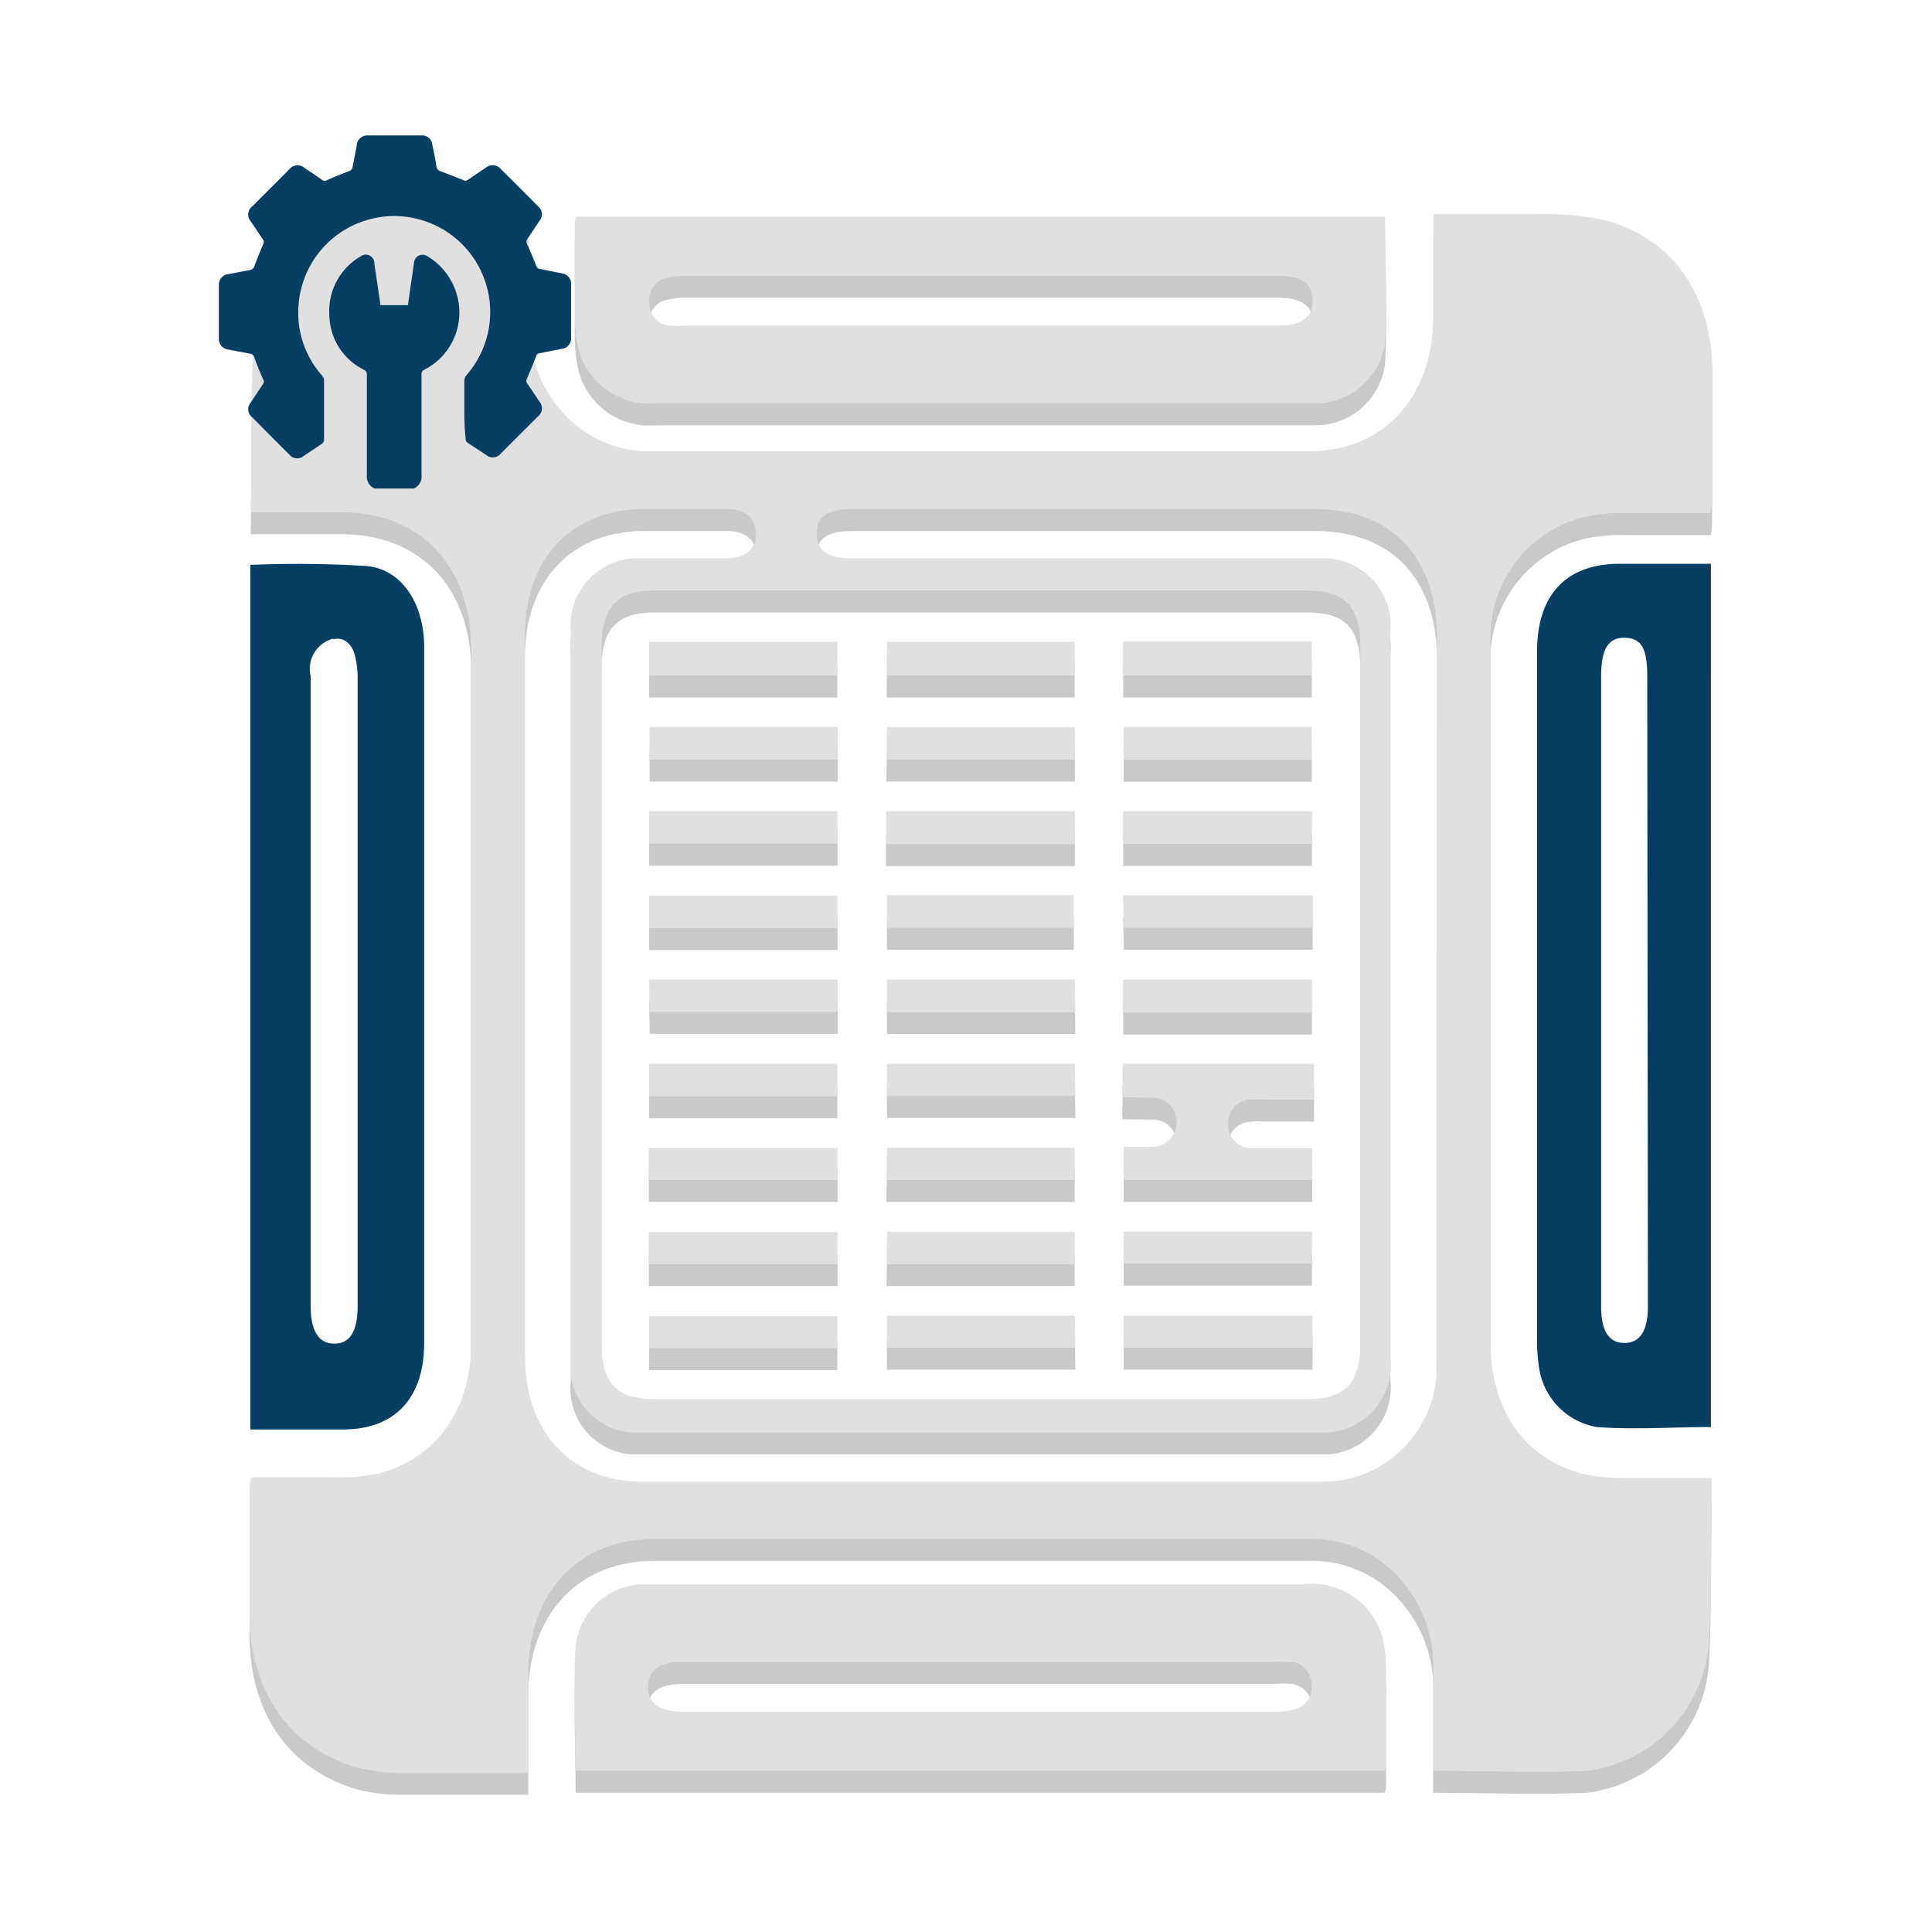 <svg id="Layer_1" data-name="Layer 1" xmlns="http://www.w3.org/2000/svg" viewBox="0 0 88 88"><defs><style>.cls-1{fill:#073f64;}.cls-2{fill:#c9c9c9;}.cls-3{fill:#e0e0e0;}</style></defs><path class="cls-1" d="M73.77,25.68c-2.44,0-3.76,1.42-3.76,4V61.1a8,8,0,0,0,.08,1.1A3.21,3.21,0,0,0,72.73,65c1.71.13,3.44,0,5.2,0V25.68H73.77Zm1.29,33.83c0,1.1-.36,1.66-1.07,1.66s-1.06-.55-1.06-1.66V30.8c0-1.24.33-1.78,1.1-1.75s1,.55,1,1.75Z"/><path class="cls-1" d="M15.63,65.11c2.35,0,3.69-1.42,3.69-3.94V29.46c0-1.93-1-3.55-2.65-3.68a51.47,51.47,0,0,0-5.27-.05V65.11h4.23Zm-.45-36h.05c.46-.1.83.26.94.77a4.34,4.34,0,0,1,.12.88V59.47c0,1.17-.35,1.73-1.06,1.73s-1.08-.56-1.08-1.73l0-14.37V30.8A1.42,1.42,0,0,1,15.18,29.09Z"/><polygon class="cls-2" points="40.4 60.93 40.4 62.39 48.98 62.39 48.96 60.93 40.4 60.93"/><polygon class="cls-2" points="48.95 57.11 40.4 57.11 40.38 58.58 48.95 58.58 48.95 57.11"/><polygon class="cls-2" points="40.4 49.45 40.4 50.92 48.98 50.92 48.96 49.45 40.4 49.45"/><rect class="cls-2" x="51.18" y="57.1" width="8.58" height="1.46"/><rect class="cls-2" x="51.16" y="30.22" width="8.59" height="1.55"/><rect class="cls-2" x="51.18" y="60.93" width="8.6" height="1.46"/><rect class="cls-2" x="51.18" y="34.11" width="8.57" height="1.5"/><polygon class="cls-2" points="48.95 53.28 40.4 53.28 40.37 54.75 48.95 54.75 48.95 53.28"/><polygon class="cls-2" points="29.59 47.09 38.16 47.09 38.16 45.62 29.57 45.62 29.59 47.09"/><rect class="cls-2" x="29.57" y="41.79" width="8.58" height="1.48"/><rect class="cls-2" x="29.57" y="37.95" width="8.58" height="1.48"/><rect class="cls-2" x="51.16" y="37.95" width="8.6" height="1.49"/><path class="cls-2" d="M29.89,19.37h30.2a3.19,3.19,0,0,0,3-2.84c.11-1.92,0-3.78,0-5.66H26.26a.89.89,0,0,0-.08.17v4.13a7.22,7.22,0,0,0,.16,1.67A3.33,3.33,0,0,0,29.89,19.37Zm.52-5.72a3.31,3.31,0,0,1,.77-.09h27c1.1,0,1.62.36,1.61,1.14s-.51,1.13-1.61,1.13H31.23a4.21,4.21,0,0,1-.71,0,1,1,0,0,1-.94-1.06h0A1,1,0,0,1,30.41,13.65Z"/><path class="cls-2" d="M59.42,73.16H29.22a3.17,3.17,0,0,0-3,2.83c-.11,1.93,0,3.79,0,5.67H63.05a.89.89,0,0,0,.08-.17V77.36A7.22,7.22,0,0,0,63,75.69,3.32,3.32,0,0,0,59.42,73.16Zm-.52,5.71a2.5,2.5,0,0,1-.77.09h-27c-1.09,0-1.61-.36-1.61-1.13s.52-1.13,1.61-1.13H58.08a4.21,4.21,0,0,1,.71,0,1,1,0,0,1,.94,1.06h0A1,1,0,0,1,58.9,78.87Z"/><rect class="cls-2" x="29.57" y="60.95" width="8.57" height="1.46"/><rect class="cls-2" x="29.55" y="57.12" width="8.6" height="1.46"/><rect class="cls-2" x="29.57" y="49.45" width="8.57" height="1.48"/><rect class="cls-2" x="29.55" y="53.29" width="8.6" height="1.46"/><rect class="cls-2" x="40.36" y="37.95" width="8.6" height="1.5"/><path class="cls-2" d="M78,17.73c-.11-3.43-1.87-5.89-4.92-6.71a13.93,13.93,0,0,0-3.29-.26H65.29v4.55c0,3.78-2.23,6.25-5.74,6.25H29.81a5.35,5.35,0,0,1-3.5-1.13,6,6,0,0,1-2.22-4.86V10.9c-2.39,0-4.72-.1-7,0a6.33,6.33,0,0,0-5.55,5.89c-.13,2.33-.09,4.67-.11,7a3.37,3.37,0,0,0,0,.55h4.3c3.49.07,5.72,2.49,5.73,6.2V62.17c0,3-1.53,5.2-4.16,5.93a8.26,8.26,0,0,1-2,.19H11.43a4.6,4.6,0,0,0-.06.52c0,2,0,3.94,0,5.9.08,3.44,1.86,5.92,4.92,6.8a7.87,7.87,0,0,0,2.05.24h5.72V77.27c0-3.68,2.23-6.15,5.68-6.17H59.61a5.28,5.28,0,0,1,3.49,1.17,5.94,5.94,0,0,1,2.18,4.78v4.61c2.39,0,4.72.1,7,0a6.35,6.35,0,0,0,5.56-5.89c.12-2.18.08-4.37.12-6.56v-.89H74.06a8.3,8.3,0,0,1-2-.2c-2.63-.7-4.16-2.91-4.16-5.92V30.42a5.66,5.66,0,0,1,4.16-5.85,7.82,7.82,0,0,1,2-.2h3.86a3.47,3.47,0,0,0,.06-.45C78,21.86,78,19.79,78,17.73ZM65.43,46.33V62.86a5.26,5.26,0,0,1-3.8,5.45,5.91,5.91,0,0,1-1.57.18H29.28c-3.26,0-5.37-2.26-5.37-5.73V29.93c0-3.48,2.12-5.72,5.36-5.74h3.87c.82,0,1.28.41,1.3,1.09s-.47,1.14-1.31,1.15h-4A3.06,3.06,0,0,0,26,29.79V62.91a3,3,0,0,0,3.12,3.34H60.18a3.06,3.06,0,0,0,3.15-3.39V29.8a3.07,3.07,0,0,0-3.22-3.37H38.83c-1.12,0-1.62-.34-1.63-1.12s.49-1.12,1.61-1.12h21.1c3.49,0,5.55,2.2,5.55,5.91ZM59.55,27.9c1.7,0,2.41.71,2.41,2.54V62.22c0,1.76-.71,2.51-2.37,2.51l-14.93,0H29.84c-1.75,0-2.44-.71-2.44-2.58V30.44c0-1.79.71-2.54,2.4-2.54Z"/><rect class="cls-2" x="29.57" y="30.23" width="8.57" height="1.54"/><rect class="cls-2" x="29.59" y="34.11" width="8.57" height="1.49"/><polygon class="cls-2" points="48.96 34.12 40.4 34.12 40.37 35.6 48.96 35.6 48.96 34.12"/><polygon class="cls-2" points="40.4 47.1 48.98 47.1 48.96 45.62 40.4 45.62 40.4 47.1"/><rect class="cls-2" x="51.16" y="45.62" width="8.6" height="1.5"/><polygon class="cls-2" points="59.79 43.26 59.79 41.78 51.16 41.78 51.19 43.26 59.79 43.26"/><polygon class="cls-2" points="48.95 30.23 40.4 30.23 40.38 31.77 48.95 31.77 48.95 30.23"/><rect class="cls-2" x="40.4" y="41.77" width="8.51" height="1.49"/><path class="cls-2" d="M52.42,51a1.08,1.08,0,0,1,1.17,1,.61.61,0,0,1,0,.14,1.12,1.12,0,0,1-1.14,1.1H51.18v1.51h8.59l0-1.46H56.94a1.05,1.05,0,0,1-1-1.07,1.06,1.06,0,0,1,1-1.13,5.61,5.61,0,0,1,.82,0h2.09V49.45H51.13v.92a3,3,0,0,0,0,.61Z"/><polygon class="cls-3" points="40.4 59.93 40.4 61.39 48.98 61.39 48.96 59.93 40.4 59.93"/><polygon class="cls-3" points="48.95 56.11 40.4 56.11 40.38 57.58 48.95 57.58 48.95 56.11"/><polygon class="cls-3" points="40.4 48.45 40.4 49.92 48.98 49.92 48.96 48.45 40.4 48.45"/><rect class="cls-3" x="51.18" y="56.1" width="8.58" height="1.46"/><rect class="cls-3" x="51.16" y="29.22" width="8.59" height="1.55"/><rect class="cls-3" x="51.18" y="59.93" width="8.6" height="1.46"/><rect class="cls-3" x="51.18" y="33.11" width="8.57" height="1.5"/><polygon class="cls-3" points="48.95 52.28 40.4 52.28 40.37 53.75 48.95 53.75 48.95 52.28"/><polygon class="cls-3" points="29.59 46.09 38.16 46.09 38.16 44.62 29.57 44.62 29.59 46.09"/><rect class="cls-3" x="29.57" y="40.79" width="8.58" height="1.48"/><rect class="cls-3" x="29.57" y="36.95" width="8.58" height="1.48"/><rect class="cls-3" x="51.16" y="36.95" width="8.6" height="1.49"/><path class="cls-3" d="M29.89,18.37h30.2a3.19,3.19,0,0,0,3-2.84c.11-1.92,0-3.78,0-5.66H26.26a.89.89,0,0,0-.08.17v4.13a7.22,7.22,0,0,0,.16,1.67A3.33,3.33,0,0,0,29.89,18.37Zm.52-5.72a3.31,3.31,0,0,1,.77-.09h27c1.1,0,1.62.36,1.61,1.14s-.51,1.13-1.61,1.13H31.23a4.21,4.21,0,0,1-.71,0,1,1,0,0,1-.94-1.06h0A1,1,0,0,1,30.41,12.65Z"/><path class="cls-3" d="M59.42,72.16H29.22a3.17,3.17,0,0,0-3,2.83c-.11,1.93,0,3.79,0,5.67H63.05a.89.89,0,0,0,.08-.17V76.36A7.22,7.22,0,0,0,63,74.69,3.32,3.32,0,0,0,59.42,72.16Zm-.52,5.71a2.5,2.5,0,0,1-.77.09h-27c-1.09,0-1.61-.36-1.61-1.13s.52-1.13,1.61-1.13H58.08a4.21,4.21,0,0,1,.71,0,1,1,0,0,1,.94,1.06h0A1,1,0,0,1,58.9,77.87Z"/><rect class="cls-3" x="29.57" y="59.95" width="8.57" height="1.46"/><rect class="cls-3" x="29.55" y="56.12" width="8.6" height="1.46"/><rect class="cls-3" x="29.57" y="48.45" width="8.57" height="1.48"/><rect class="cls-3" x="29.55" y="52.29" width="8.6" height="1.46"/><rect class="cls-3" x="40.36" y="36.95" width="8.6" height="1.5"/><path class="cls-3" d="M78,16.73c-.11-3.43-1.87-5.89-4.92-6.71a13.93,13.93,0,0,0-3.29-.26H65.29v4.55c0,3.78-2.23,6.25-5.74,6.25H29.81a5.35,5.35,0,0,1-3.5-1.13,6,6,0,0,1-2.22-4.86V9.9c-2.39,0-4.72-.1-7,0a6.33,6.33,0,0,0-5.55,5.89c-.13,2.33-.09,4.67-.11,7a3.37,3.37,0,0,0,0,.55h4.3c3.49.07,5.72,2.49,5.73,6.2V61.17c0,3-1.53,5.2-4.16,5.93a8.26,8.26,0,0,1-2,.19H11.43a4.6,4.6,0,0,0-.06.52c0,2,0,3.94,0,5.9.08,3.44,1.86,5.92,4.92,6.8a7.87,7.87,0,0,0,2.05.24h5.72V76.27c0-3.68,2.23-6.15,5.68-6.17H59.61a5.28,5.28,0,0,1,3.49,1.17,5.94,5.94,0,0,1,2.18,4.78v4.61c2.39,0,4.72.1,7,0a6.35,6.35,0,0,0,5.56-5.89c.12-2.18.08-4.37.12-6.56v-.89H74.06a8.3,8.3,0,0,1-2-.2c-2.63-.7-4.16-2.91-4.16-5.92V29.42a5.66,5.66,0,0,1,4.16-5.85,7.82,7.82,0,0,1,2-.2h3.86a3.47,3.47,0,0,0,.06-.45C78,20.86,78,18.79,78,16.73ZM65.43,45.33V61.86a5.26,5.26,0,0,1-3.8,5.45,5.91,5.91,0,0,1-1.57.18H29.28c-3.26,0-5.37-2.26-5.37-5.73V28.93c0-3.48,2.12-5.72,5.36-5.74h3.87c.82,0,1.28.41,1.3,1.09s-.47,1.14-1.31,1.15h-4A3.06,3.06,0,0,0,26,28.79V61.91a3,3,0,0,0,3.12,3.34H60.18a3.06,3.06,0,0,0,3.15-3.39V28.8a3.07,3.07,0,0,0-3.22-3.37H38.83c-1.12,0-1.62-.34-1.63-1.12s.49-1.12,1.61-1.12h21.1c3.49,0,5.55,2.2,5.55,5.91ZM59.55,26.9c1.7,0,2.41.71,2.41,2.54V61.22c0,1.76-.71,2.51-2.37,2.51l-14.93,0H29.84c-1.75,0-2.44-.71-2.44-2.58V29.44c0-1.79.71-2.54,2.4-2.54Z"/><rect class="cls-3" x="29.57" y="29.23" width="8.57" height="1.54"/><rect class="cls-3" x="29.59" y="33.11" width="8.57" height="1.49"/><polygon class="cls-3" points="48.96 33.12 40.4 33.12 40.37 34.6 48.96 34.6 48.96 33.12"/><polygon class="cls-3" points="40.4 46.1 48.98 46.1 48.96 44.62 40.4 44.62 40.4 46.1"/><rect class="cls-3" x="51.16" y="44.62" width="8.6" height="1.5"/><polygon class="cls-3" points="59.79 42.26 59.79 40.78 51.16 40.78 51.19 42.26 59.79 42.26"/><polygon class="cls-3" points="48.95 29.23 40.4 29.23 40.38 30.77 48.95 30.77 48.95 29.23"/><rect class="cls-3" x="40.4" y="40.77" width="8.51" height="1.49"/><path class="cls-3" d="M52.42,50a1.08,1.08,0,0,1,1.17,1,.61.61,0,0,1,0,.14,1.12,1.12,0,0,1-1.14,1.1H51.18v1.51h8.59l0-1.46H56.94a1.05,1.05,0,0,1-1-1.07,1.06,1.06,0,0,1,1-1.13,5.61,5.61,0,0,1,.82,0h2.09V48.45H51.13v.92a3,3,0,0,0,0,.61Z"/><path class="cls-1" d="M17.06,22.25a.6.6,0,0,1-.35-.63c0-1.51,0-3,0-4.53a.25.25,0,0,0-.16-.26A2.83,2.83,0,0,1,15,14.33a2.88,2.88,0,0,1,1.42-2.65.39.39,0,0,1,.63.31c.09.63.19,1.27.28,1.91h1.25l.15-1.06c.05-.3.09-.6.13-.9a.39.39,0,0,1,.59-.28,3,3,0,0,1,1.46,2.87,2.93,2.93,0,0,1-1.6,2.32.2.2,0,0,0-.11.21c0,1.52,0,3,0,4.56a.6.6,0,0,1-.35.63Z"/><path class="cls-1" d="M21.15,18.67c0-.44,0-.89,0-1.34a.4.4,0,0,1,.07-.21,4.37,4.37,0,1,0-7.61-3.35,4.32,4.32,0,0,0,1.08,3.36.32.32,0,0,1,.07.19c0,.9,0,1.81,0,2.72a.22.22,0,0,1-.09.17l-.84.56a.46.46,0,0,1-.65-.06L11.48,19a.46.46,0,0,1-.07-.65l.57-.86a.18.18,0,0,0,0-.22c-.14-.33-.28-.65-.4-1a.22.22,0,0,0-.19-.16l-1-.19a.48.48,0,0,1-.42-.51V13a.48.48,0,0,1,.41-.51l1-.19a.24.24,0,0,0,.2-.16c.12-.33.26-.66.4-1a.21.21,0,0,0,0-.23c-.19-.27-.37-.55-.56-.83a.47.47,0,0,1,.07-.68l1.68-1.68a.48.48,0,0,1,.7-.07c.27.18.55.36.81.55a.21.21,0,0,0,.23,0c.33-.15.66-.28,1-.41a.23.23,0,0,0,.15-.18c.06-.32.13-.65.19-1a.48.48,0,0,1,.52-.44h2.41a.46.46,0,0,1,.51.42c.07.32.14.65.19,1a.26.26,0,0,0,.19.21c.32.12.64.25,1,.39a.21.21,0,0,0,.24,0l.83-.56a.48.48,0,0,1,.67.07c.57.56,1.14,1.13,1.7,1.7a.46.46,0,0,1,.07.65l-.57.85a.22.22,0,0,0,0,.22c.15.33.29.67.42,1a.18.18,0,0,0,.16.13l1,.2a.48.48,0,0,1,.42.53v2.39a.47.47,0,0,1-.43.52l-1,.2a.17.17,0,0,0-.16.14c-.13.33-.27.66-.41,1a.21.21,0,0,0,0,.23c.19.27.37.55.56.83a.47.47,0,0,1-.07.68l-1.68,1.68a.47.47,0,0,1-.68.07l-.82-.54a.2.2,0,0,1-.11-.2C21.16,19.57,21.15,19.12,21.15,18.67Z"/></svg>